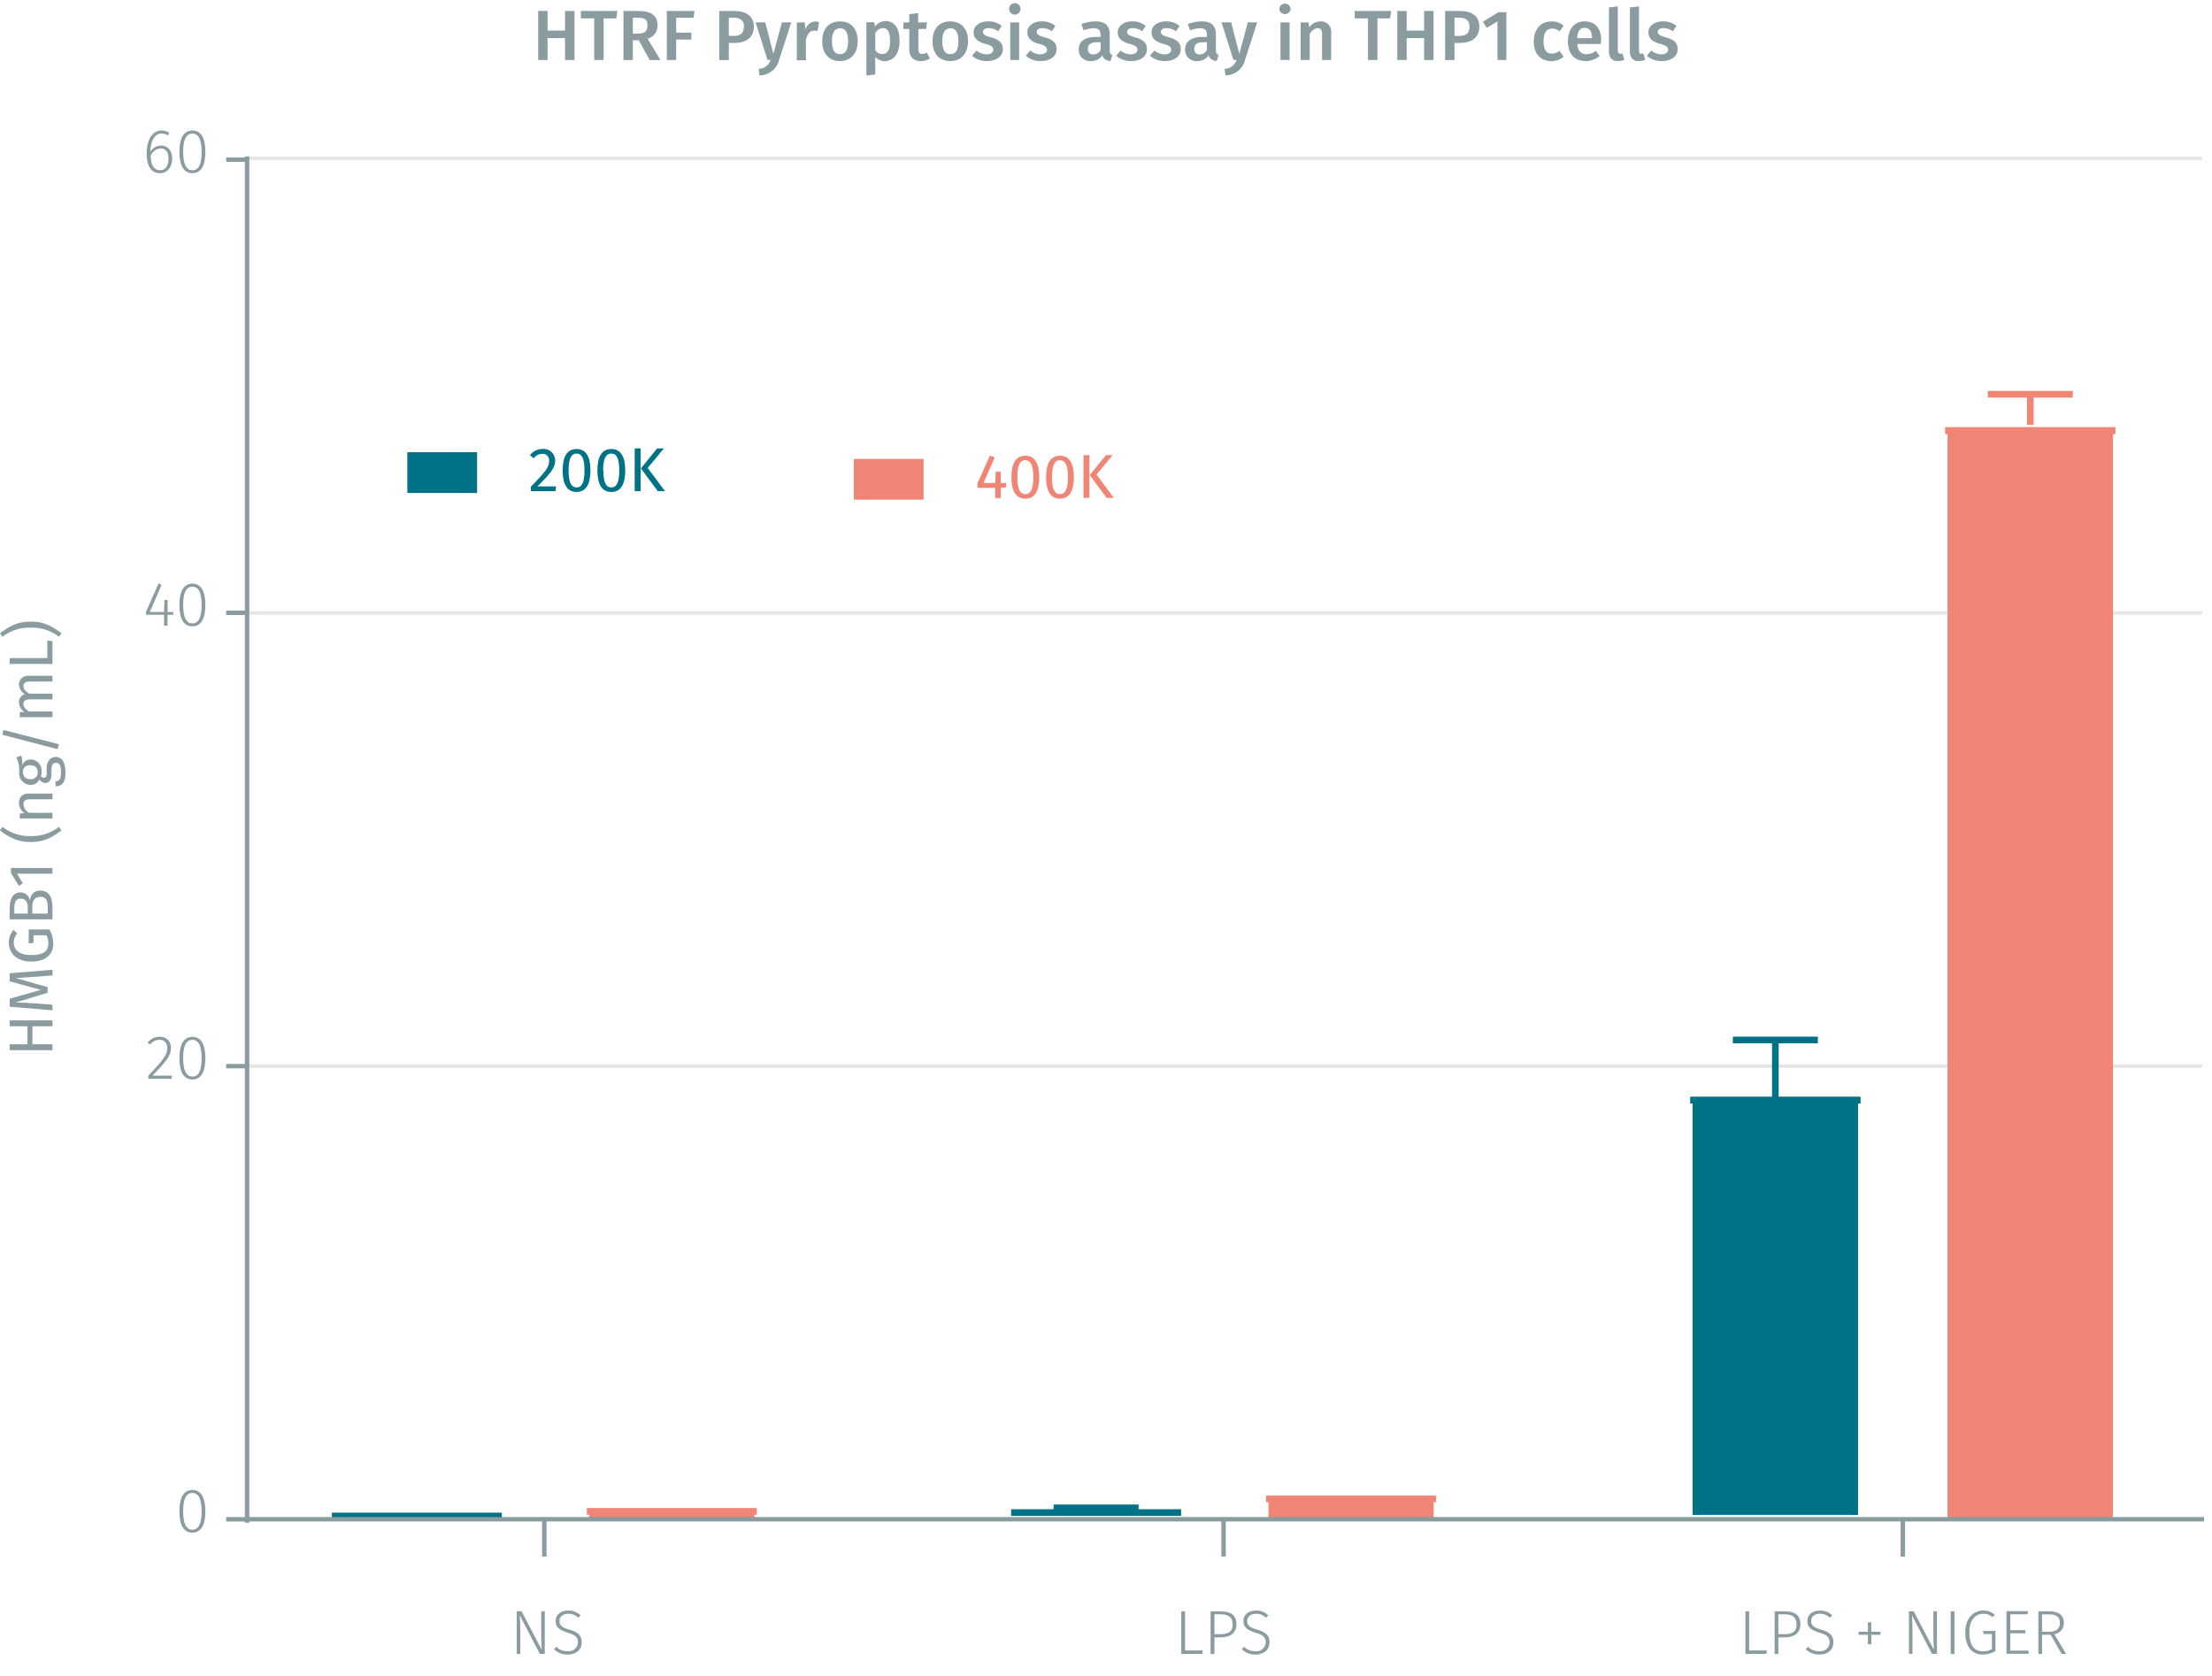 <svg id="Calque_1" data-name="Calque 1" xmlns="http://www.w3.org/2000/svg" viewBox="0 0 498.83 377.82"><title>assay-validation</title><line x1="55.68" y1="240.4" x2="496.62" y2="240.4" fill="none" stroke="#e5e5e5" stroke-miterlimit="10" stroke-width="0.75"/><line x1="55.68" y1="138.22" x2="496.62" y2="138.22" fill="none" stroke="#e5e5e5" stroke-miterlimit="10" stroke-width="0.75"/><line x1="55.68" y1="35.7" x2="496.62" y2="35.7" fill="none" stroke="#e5e5e5" stroke-miterlimit="10" stroke-width="0.75"/><polyline points="133.62 342.58 133.62 340.79 132.34 340.79 170.67 340.79 169.38 340.79 169.38 342.58" fill="#f08576" stroke="#f08576" stroke-miterlimit="10" stroke-width="1.5"/><polyline points="286.8 337.98 286.8 342.58 322.56 342.58 322.56 337.98 286.8 337.98" fill="#f08576" fill-rule="evenodd"/><polyline points="286.8 342.58 286.8 337.98 285.51 337.98 323.85 337.98 322.56 337.98 322.56 342.58" fill="none" stroke="#f08576" stroke-miterlimit="10" stroke-width="1.5"/><polyline points="439.98 97.09 439.98 342.58 475.74 342.58 475.74 97.09 439.98 97.09" fill="#f08576" fill-rule="evenodd"/><polyline points="439.98 342.58 439.98 97.09 438.69 97.09 477.02 97.09 475.74 97.09 475.74 342.58" fill="none" stroke="#f08576" stroke-miterlimit="10" stroke-width="1.5"/><polyline points="439.98 342.58 439.98 97.09 438.69 97.09 477.02 97.09 475.74 97.09 475.74 342.58" fill="none" stroke="#f08576" stroke-miterlimit="10" stroke-width="1.5"/><polyline points="76.13 341.58 76.13 341.83 74.84 341.83 113.17 341.83 111.88 341.83 111.88 341.58" fill="none" stroke="#007286" stroke-miterlimit="10" stroke-width="1.5"/><polyline points="229.31 341.58 229.31 341.06 228.02 341.06 266.35 341.06 265.06 341.06 265.06 341.58" fill="none" stroke="#007286" stroke-miterlimit="10" stroke-width="1.5"/><polyline points="382.49 248.08 382.49 341.58 418.24 341.58 418.24 248.08 382.49 248.08" fill="#007286" fill-rule="evenodd"/><polyline points="382.49 341.58 382.49 248.08 381.2 248.08 419.53 248.08 418.24 248.08 418.24 341.58" fill="none" stroke="#007286" stroke-miterlimit="10" stroke-width="1.5"/><polyline points="382.49 341.58 382.49 248.08 381.2 248.08 419.53 248.08 418.24 248.08 418.24 341.58" fill="none" stroke="#007286" stroke-miterlimit="10" stroke-width="1.5"/><path d="M121.74,372.92l-4.52-8.67c0,.66.11,1.58.11,3.3v5.37h-.8v-9.6h1.08l4.55,8.67c0-.4-.11-1.59-.11-2.84v-5.83h.8v9.6Z" fill="#8b9ca0"/><path d="M130.9,364.23l-.51.55a3.06,3.06,0,0,0-2.22-.9c-1.18,0-2,.62-2,1.63s.52,1.43,2.24,1.95,2.77,1.14,2.77,2.84-1.24,2.77-3.18,2.77a4.28,4.28,0,0,1-3.07-1.2l.51-.55a3.49,3.49,0,0,0,2.55,1,2.07,2.07,0,0,0,2.34-2c0-1.16-.58-1.64-2.29-2.17-1.9-.59-2.73-1.25-2.73-2.64s1.14-2.35,2.82-2.35A3.79,3.79,0,0,1,130.9,364.23Z" fill="#8b9ca0"/><path d="M271.24,372.16l-.11.76h-4.74v-9.6h.85v8.84Z" fill="#8b9ca0"/><path d="M278.83,366.2c0,2.15-1.5,3-3.59,3h-1.37v3.74H273v-9.6h2.25C277.51,363.32,278.83,364.21,278.83,366.2Zm-.88,0c0-1.63-1-2.2-2.68-2.2h-1.4v4.48h1.37C276.84,368.49,278,368,278,366.21Z" fill="#8b9ca0"/><path d="M286,364.23l-.5.55a3.06,3.06,0,0,0-2.23-.9c-1.17,0-2,.62-2,1.63s.51,1.43,2.24,1.95,2.77,1.14,2.77,2.84-1.25,2.77-3.18,2.77a4.26,4.26,0,0,1-3.07-1.2l.51-.55a3.49,3.49,0,0,0,2.55,1,2.07,2.07,0,0,0,2.34-2c0-1.16-.58-1.64-2.29-2.17-1.9-.59-2.73-1.25-2.73-2.64s1.14-2.35,2.82-2.35A3.75,3.75,0,0,1,286,364.23Z" fill="#8b9ca0"/><path d="M398.45,372.16l-.11.76h-4.73v-9.6h.84v8.84Z" fill="#8b9ca0"/><path d="M406,366.2c0,2.15-1.5,3-3.58,3h-1.38v3.74h-.84v-9.6h2.26C404.73,363.32,406,364.21,406,366.2Zm-.88,0c0-1.63-1-2.2-2.67-2.2h-1.41v4.48h1.38C404.05,368.49,405.16,368,405.16,366.21Z" fill="#8b9ca0"/><path d="M413.17,364.23l-.51.55a3.06,3.06,0,0,0-2.22-.9c-1.18,0-2,.62-2,1.63s.52,1.43,2.24,1.95,2.77,1.14,2.77,2.84-1.24,2.77-3.18,2.77a4.24,4.24,0,0,1-3.06-1.2l.5-.55a3.49,3.49,0,0,0,2.55,1,2.07,2.07,0,0,0,2.34-2c0-1.16-.58-1.64-2.28-2.17-1.91-.59-2.74-1.25-2.74-2.64s1.14-2.35,2.82-2.35A3.78,3.78,0,0,1,413.17,364.23Z" fill="#8b9ca0"/><path d="M424.06,367.93v.7H422v2.13h-.77v-2.13h-2.1v-.7h2.1V365.8H422v2.13Z" fill="#8b9ca0"/><path d="M435.69,372.92l-4.52-8.67c0,.66.11,1.58.11,3.3v5.37h-.8v-9.6h1.08l4.55,8.67c0-.4-.11-1.59-.11-2.84v-5.83h.8v9.6Z" fill="#8b9ca0"/><path d="M439.9,372.92v-9.6h.85v9.6Z" fill="#8b9ca0"/><path d="M449.86,364.12l-.5.52a3.21,3.21,0,0,0-2.14-.76c-1.52,0-3.11,1.17-3.11,4.21s1.19,4.27,3.08,4.27a3.9,3.9,0,0,0,2-.51v-3.4h-1.87l-.1-.7H450v4.54a5.61,5.61,0,0,1-2.88.78c-2.34,0-3.93-1.66-3.93-5s2-4.92,4-4.92A3.84,3.84,0,0,1,449.86,364.12Z" fill="#8b9ca0"/><path d="M453.35,364v3.58h3.4v.7h-3.4v3.92h4.13v.7h-5v-9.6h4.87l-.1.7Z" fill="#8b9ca0"/><path d="M460.51,368.62v4.3h-.84v-9.6H462c2.31,0,3.42.91,3.42,2.61a2.44,2.44,0,0,1-2.15,2.53l2.64,4.46h-1l-2.47-4.3Zm4-2.69c0-1.28-.71-1.92-2.55-1.92h-1.46v3.92h1.6C463.64,367.93,464.52,367.33,464.52,365.93Z" fill="#8b9ca0"/><path d="M429.11,351v-8.43M275.93,351v-8.43M122.75,351v-8.43m-67.5,0h441.8" fill="none" stroke="#8b9ca0" stroke-miterlimit="10"/><path d="M46.31,340.78c0,3.15-1,4.81-2.93,4.81s-2.92-1.67-2.92-4.82,1-4.81,2.92-4.81S46.31,337.62,46.31,340.78Zm-5,0c0,2.87.74,4.14,2.08,4.14s2.08-1.26,2.08-4.13-.73-4.15-2.08-4.15S41.3,337.9,41.3,340.77Z" fill="#8b9ca0"/><path d="M38.54,236.24c0,1.85-1,3-4.16,6.3h4.41l-.11.71H33.43v-.68c3.46-3.69,4.27-4.65,4.27-6.29a1.67,1.67,0,0,0-1.76-1.81,2.52,2.52,0,0,0-2.08,1.07l-.57-.42A3.26,3.26,0,0,1,36,233.79,2.37,2.37,0,0,1,38.54,236.24Z" fill="#8b9ca0"/><path d="M46.31,238.6c0,3.16-1,4.81-2.92,4.81s-2.93-1.67-2.93-4.82,1-4.8,2.93-4.8S46.31,235.44,46.31,238.6Zm-5,0c0,2.87.74,4.15,2.09,4.15s2.07-1.26,2.07-4.14-.73-4.14-2.07-4.14S41.3,235.72,41.3,238.59Z" fill="#8b9ca0"/><path d="M37.78,138.62v2.45H37v-2.45H32.91V138l2.84-6.42.69.29L33.78,138H37l.09-2.73h.7V138h1.27v.67Z" fill="#8b9ca0"/><path d="M46.31,136.42c0,3.16-1,4.81-2.93,4.81s-2.92-1.67-2.92-4.82,1-4.81,2.92-4.81S46.31,133.26,46.31,136.42Zm-5,0c0,2.87.74,4.15,2.08,4.15s2.08-1.26,2.08-4.14-.73-4.14-2.08-4.14S41.3,133.54,41.3,136.41Z" fill="#8b9ca0"/><path d="M38.82,35.76c0,2-1.17,3.29-2.74,3.29-2.17,0-3-1.9-3-4.35,0-3.25,1.28-5.27,3.36-5.27a3,3,0,0,1,1.74.54l-.35.57a2.4,2.4,0,0,0-1.4-.44c-1.56,0-2.47,1.71-2.52,4.11a2.84,2.84,0,0,1,2.39-1.38C37.69,32.83,38.82,33.77,38.82,35.76Zm-.82,0c0-1.63-.76-2.29-1.77-2.29A2.68,2.68,0,0,0,34,35.05c0,2.07.64,3.33,2.13,3.33C37.34,38.38,38,37.3,38,35.79Z" fill="#8b9ca0"/><path d="M46.31,34.25c0,3.15-1,4.8-2.92,4.8s-2.93-1.67-2.93-4.82,1-4.8,2.93-4.8S46.31,31.08,46.31,34.25Zm-5,0c0,2.87.74,4.15,2.09,4.15s2.07-1.26,2.07-4.13-.73-4.15-2.07-4.15S41.3,31.36,41.3,34.23Z" fill="#8b9ca0"/><path d="M55.68,36H51m4.72,102.18H51M55.68,240.4H51m4.72,102.18H51m4.72.76V35.27" fill="none" stroke="#8b9ca0" stroke-miterlimit="10"/><polyline points="448.28 88.9 467.44 88.9 457.86 88.9 457.86 95.79" fill="none" stroke="#f08576" stroke-miterlimit="10" stroke-width="1.5"/><polyline points="237.6 340 256.77 340 247.19 340 247.19 340.77" fill="none" stroke="#007286" stroke-miterlimit="10" stroke-width="1.5"/><polyline points="390.78 234.5 409.95 234.5 400.36 234.5 400.36 247.78" fill="none" stroke="#007286" stroke-miterlimit="10" stroke-width="1.5"/><path d="M123.48,8.58v4.95h-2.11V2.47h2.11V6.9h3.94V2.47h2.13V13.53h-2.13V8.58Z" fill="#8b9ca0"/><path d="M136.12,4.15v9.38H134V4.15h-3V2.47h8.21L139,4.15Z" fill="#8b9ca0"/><path d="M142.71,9.09v4.44H140.6V2.47h3.3c2.89,0,4.38,1,4.38,3.25a3,3,0,0,1-2.24,3l2.9,4.82h-2.43l-2.45-4.44ZM144,7.57c1.32,0,2-.52,2-1.85S145.38,4,143.85,4h-1.14V7.57Z" fill="#8b9ca0"/><path d="M152.49,4V7.35h3.41V8.92h-3.41v4.61h-2.11V2.47h6.25L156.41,4Z" fill="#8b9ca0"/><path d="M170,6c0,2.54-1.84,3.68-4.34,3.68h-1.3v3.86H162.2V2.47h3.26C168.25,2.47,170,3.6,170,6Zm-2.21,0c0-1.39-.85-2-2.29-2h-1.14V8.09h1.14C166.86,8.09,167.74,7.61,167.74,6Z" fill="#8b9ca0"/><path d="M171.29,17l-.21-1.49a2.82,2.82,0,0,0,2.7-2h-.7l-2.69-8.47h2.18l1.84,7.11,1.92-7.11h2.11l-2.75,8.5A4.55,4.55,0,0,1,171.29,17Z" fill="#8b9ca0"/><path d="M184.71,5l-.35,2a3,3,0,0,0-.75-.09c-1,0-1.55.75-1.87,2.17v4.52h-2.05V5.06h1.77l.2,1.67a2.37,2.37,0,0,1,2.2-1.89A2.91,2.91,0,0,1,184.71,5Z" fill="#8b9ca0"/><path d="M193.42,9.29c0,2.67-1.49,4.48-4,4.48s-4-1.7-4-4.48,1.49-4.47,4-4.47S193.42,6.52,193.42,9.29Zm-5.81,0c0,2,.62,2.93,1.82,2.93s1.83-.92,1.83-2.93-.63-2.92-1.81-2.92S187.61,7.29,187.61,9.29Z" fill="#8b9ca0"/><path d="M202.86,9.27c0,2.59-1.2,4.5-3.35,4.5a2.7,2.7,0,0,1-2.13-.93v3.95l-2,.23v-12h1.8l.11,1a3.07,3.07,0,0,1,2.45-1.28C201.93,4.82,202.86,6.56,202.86,9.27Zm-2.15,0c0-2.15-.57-2.93-1.63-2.93a2.1,2.1,0,0,0-1.7,1.15v3.81a1.81,1.81,0,0,0,1.56.88C200.06,12.2,200.71,11.33,200.71,9.29Z" fill="#8b9ca0"/><path d="M207.59,13.77c-1.66,0-2.54-1-2.54-2.77V6.53h-1.33V5.06h1.33V3.19l2-.24V5.06h2l-.2,1.47H207.1V11c0,.83.27,1.17.89,1.17a2,2,0,0,0,1-.32l.72,1.33A3.73,3.73,0,0,1,207.59,13.77Z" fill="#8b9ca0"/><path d="M218.3,9.29c0,2.67-1.49,4.48-4,4.48s-4-1.7-4-4.48,1.49-4.47,4-4.47S218.3,6.52,218.3,9.29Zm-5.81,0c0,2,.62,2.93,1.82,2.93s1.83-.92,1.83-2.93-.63-2.92-1.81-2.92S212.49,7.29,212.49,9.29Z" fill="#8b9ca0"/><path d="M225.9,5.83l-.8,1.23A3.66,3.66,0,0,0,223,6.34c-.87,0-1.33.34-1.33.85s.33.82,1.77,1.22c1.73.46,2.71,1.16,2.71,2.67,0,1.76-1.63,2.69-3.57,2.69a5,5,0,0,1-3.38-1.2l1-1.17a3.68,3.68,0,0,0,2.28.85c.92,0,1.52-.4,1.52-1s-.34-1-1.92-1.4c-1.75-.48-2.52-1.32-2.52-2.56,0-1.41,1.3-2.47,3.27-2.47A4.75,4.75,0,0,1,225.9,5.83Z" fill="#8b9ca0"/><path d="M230.14,2a1.29,1.29,0,0,1-2.58,0,1.29,1.29,0,0,1,2.58,0Zm-2.31,11.51V5.06h2v8.47Z" fill="#8b9ca0"/><path d="M238,5.83l-.81,1.23a3.61,3.61,0,0,0-2.08-.72c-.86,0-1.32.34-1.32.85s.33.82,1.77,1.22c1.73.46,2.71,1.16,2.71,2.67,0,1.76-1.64,2.69-3.57,2.69a5,5,0,0,1-3.38-1.2l1-1.17a3.68,3.68,0,0,0,2.27.85c.93,0,1.52-.4,1.52-1s-.33-1-1.92-1.4-2.51-1.32-2.51-2.56c0-1.41,1.3-2.47,3.27-2.47A4.77,4.77,0,0,1,238,5.83Z" fill="#8b9ca0"/><path d="M250.86,12.38l-.43,1.36a2,2,0,0,1-1.88-1.24A2.88,2.88,0,0,1,246,13.77a2.51,2.51,0,0,1-2.73-2.61c0-1.84,1.39-2.83,3.85-2.83h1.06V7.85c0-1.11-.5-1.48-1.58-1.48a7.54,7.54,0,0,0-2.25.45l-.47-1.39A8.73,8.73,0,0,1,247,4.82c2.26,0,3.25,1,3.25,2.91v3.56C250.22,12,250.44,12.22,250.86,12.38Zm-2.66-1.14V9.53h-.85c-1.33,0-2,.48-2,1.47a1.12,1.12,0,0,0,1.2,1.28A1.81,1.81,0,0,0,248.2,11.24Z" fill="#8b9ca0"/><path d="M258.38,5.83l-.8,1.23a3.66,3.66,0,0,0-2.08-.72c-.87,0-1.33.34-1.33.85s.33.82,1.77,1.22c1.73.46,2.71,1.16,2.71,2.67,0,1.76-1.63,2.69-3.57,2.69a5,5,0,0,1-3.38-1.2l1-1.17a3.68,3.68,0,0,0,2.28.85c.92,0,1.52-.4,1.52-1s-.34-1-1.92-1.4c-1.75-.48-2.52-1.32-2.52-2.56,0-1.41,1.3-2.47,3.27-2.47A4.75,4.75,0,0,1,258.38,5.83Z" fill="#8b9ca0"/><path d="M266,5.83l-.8,1.23a3.61,3.61,0,0,0-2.08-.72c-.86,0-1.33.34-1.33.85s.34.82,1.78,1.22c1.73.46,2.7,1.16,2.7,2.67,0,1.76-1.63,2.69-3.56,2.69a5,5,0,0,1-3.38-1.2l1-1.17a3.66,3.66,0,0,0,2.27.85c.93,0,1.52-.4,1.52-1s-.33-1-1.92-1.4c-1.74-.48-2.51-1.32-2.51-2.56,0-1.41,1.29-2.47,3.26-2.47A4.72,4.72,0,0,1,266,5.83Z" fill="#8b9ca0"/><path d="M274.82,12.38l-.43,1.36a2,2,0,0,1-1.87-1.24A2.88,2.88,0,0,1,270,13.77a2.51,2.51,0,0,1-2.74-2.61c0-1.84,1.4-2.83,3.86-2.83h1.06V7.85c0-1.11-.5-1.48-1.59-1.48a7.55,7.55,0,0,0-2.24.45l-.48-1.39a8.78,8.78,0,0,1,3.08-.61c2.25,0,3.25,1,3.25,2.91v3.56C274.19,12,274.41,12.22,274.82,12.38Zm-2.65-1.14V9.53h-.85c-1.33,0-2,.48-2,1.47a1.13,1.13,0,0,0,1.21,1.28A1.82,1.82,0,0,0,272.17,11.24Z" fill="#8b9ca0"/><path d="M276.36,17l-.21-1.49a2.84,2.84,0,0,0,2.71-2h-.71l-2.69-8.47h2.18l1.84,7.11,1.92-7.11h2.11l-2.75,8.5A4.55,4.55,0,0,1,276.36,17Z" fill="#8b9ca0"/><path d="M291.06,2a1.29,1.29,0,0,1-2.57,0,1.29,1.29,0,0,1,2.57,0Zm-2.3,11.51V5.06h2.05v8.47Z" fill="#8b9ca0"/><path d="M300.19,7.4v6.13h-2.05V7.72c0-1.06-.4-1.36-1-1.36s-1.28.49-1.78,1.28v5.89h-2.05V5.06h1.78l.16,1.11a3.14,3.14,0,0,1,2.57-1.35A2.29,2.29,0,0,1,300.19,7.4Z" fill="#8b9ca0"/><path d="M310.63,4.15v9.38H308.5V4.15h-3V2.47h8.21l-.23,1.68Z" fill="#8b9ca0"/><path d="M317.22,8.58v4.95h-2.11V2.47h2.11V6.9h3.94V2.47h2.13V13.53h-2.13V8.58Z" fill="#8b9ca0"/><path d="M333.61,6c0,2.54-1.84,3.68-4.34,3.68H328v3.86h-2.12V2.47h3.27C331.91,2.47,333.61,3.6,333.61,6ZM331.4,6c0-1.39-.85-2-2.29-2H328V8.09h1.13C330.52,8.09,331.4,7.61,331.4,6Z" fill="#8b9ca0"/><path d="M337.69,13.53V4.82l-2.4,1.46-.9-1.38,3.51-2.14h1.8V13.53Z" fill="#8b9ca0"/><path d="M352.62,5.81l-.93,1.25a2.59,2.59,0,0,0-1.7-.62c-1.18,0-1.9.86-1.9,2.89s.75,2.77,1.9,2.77a2.55,2.55,0,0,0,1.68-.65l.95,1.34a4.16,4.16,0,0,1-2.74,1c-2.45,0-4-1.7-4-4.4s1.52-4.55,3.95-4.55A3.94,3.94,0,0,1,352.62,5.81Z" fill="#8b9ca0"/><path d="M361,9.93h-5.31c.14,1.73,1,2.29,2.08,2.29a3.49,3.49,0,0,0,2.11-.76l.85,1.17a4.89,4.89,0,0,1-3.14,1.14c-2.62,0-4-1.75-4-4.42s1.36-4.53,3.76-4.53,3.73,1.6,3.73,4.27C361.05,9.37,361,9.7,361,9.93ZM359,8.5c0-1.39-.5-2.22-1.65-2.22-1,0-1.57.64-1.68,2.32H359Z" fill="#8b9ca0"/><path d="M365.38,12.12a1.51,1.51,0,0,0,.48-.08l.43,1.44a3.67,3.67,0,0,1-1.45.29c-1.27,0-2-.75-2-2.16V1.67l2-.23v10C364.9,11.93,365.05,12.12,365.38,12.12Z" fill="#8b9ca0"/><path d="M370.1,12.12a1.51,1.51,0,0,0,.48-.08l.44,1.44a3.76,3.76,0,0,1-1.46.29c-1.27,0-2-.75-2-2.16V1.67l2.05-.23v10C369.62,11.93,369.77,12.12,370.1,12.12Z" fill="#8b9ca0"/><path d="M378.06,5.83l-.8,1.23a3.66,3.66,0,0,0-2.09-.72c-.86,0-1.32.34-1.32.85s.33.82,1.77,1.22c1.73.46,2.71,1.16,2.71,2.67,0,1.76-1.63,2.69-3.57,2.69a5,5,0,0,1-3.38-1.2l1-1.17a3.68,3.68,0,0,0,2.28.85c.92,0,1.52-.4,1.52-1s-.34-1-1.93-1.4c-1.74-.48-2.51-1.32-2.51-2.56,0-1.41,1.3-2.47,3.27-2.47A4.75,4.75,0,0,1,378.06,5.83Z" fill="#8b9ca0"/><path d="M7.31,235.47h4.52v1.33H2.18v-1.33h4v-4.06h-4v-1.33h9.65v1.33H7.31Z" fill="#8b9ca0"/><path d="M11.83,219.94l-4.36.34c-1.51.12-3.13.22-3.93.24l7.2,2.08v1.25l-7.22,2.2c1.14,0,2.64.07,4.05.18l4.26.32v1.26L2.18,227v-1.8l7-2-7-1.93v-1.81l9.65-.8Z" fill="#8b9ca0"/><path d="M3.07,209.68l.82.79a3,3,0,0,0-.79,2.11c0,1.39,1.05,2.77,3.9,2.77s3.9-.93,3.9-2.63a3.59,3.59,0,0,0-.44-1.83H7.56v1.7l-1.08.16v-3.18h4.66a6.11,6.11,0,0,1,.86,3.25c0,2.39-1.67,4-5,4s-5-2-5-4.16A4.19,4.19,0,0,1,3.07,209.68Z" fill="#8b9ca0"/><path d="M9.08,200.82c2.05,0,2.75,1.58,2.75,3.82v2.66H2.18V205c0-2.38.76-3.78,2.44-3.78a2.15,2.15,0,0,1,2.11,1.81C6.93,201.93,7.45,200.82,9.08,200.82ZM6.27,206v-1.45c0-1.08-.53-1.92-1.56-1.92-1.19,0-1.48.85-1.48,2.28V206Zm2.81-3.75c-1.35,0-1.79,1-1.79,2.17V206h3.48v-1.33C10.77,203.24,10.49,202.22,9.08,202.22Z" fill="#8b9ca0"/><path d="M11.83,197h-8l1.33,2.18-.91.56-1.79-2.9v-1.13h9.37Z" fill="#8b9ca0"/><path d="M6.93,188.52a9.9,9.9,0,0,0,6.37-2.08l.56.82c-1.95,1.37-3.61,2.6-6.93,2.6s-5-1.23-6.94-2.6l.56-.82A9.91,9.91,0,0,0,6.93,188.52Z" fill="#8b9ca0"/><path d="M6.53,178.94h5.3v1.29H6.72c-1.11,0-1.43.44-1.43,1.16a2.24,2.24,0,0,0,1.3,1.88h5.24v1.28H4.45v-1.1l1.09-.11a2.68,2.68,0,0,1-1.26-2.26A2,2,0,0,1,6.53,178.94Z" fill="#8b9ca0"/><path d="M5,172.55a2,2,0,0,1,1.86-1.3,2.51,2.51,0,0,1,2.51,2.82,3,3,0,0,1-.14.94.88.88,0,0,0,.68.36c.34,0,.61-.21.61-1v-1.17c0-1.52.87-2.52,2-2.52,1.43,0,2.24,1.17,2.24,3.46s-.74,3.16-2.24,3.16v-1.16c.84,0,1.23-.38,1.23-2S13.4,172,12.66,172s-1.05.56-1.05,1.48v1.17c0,1.31-.66,1.9-1.41,1.9a1.61,1.61,0,0,1-1.3-.81,2.11,2.11,0,0,1-2,1.24,2.62,2.62,0,0,1-2.58-2.84,6.35,6.35,0,0,0-.66-3.37l1.16-.38A7,7,0,0,1,5,172.55Zm1.85,3.13a1.49,1.49,0,0,0,1.66-1.56c0-1-.61-1.55-1.68-1.55a1.43,1.43,0,0,0-1.64,1.58A1.48,1.48,0,0,0,6.86,175.68Z" fill="#8b9ca0"/><path d="M13.29,167.82,13,168.93.53,165.68l.25-1.09Z" fill="#8b9ca0"/><path d="M6.53,152.38h5.3v1.29H6.72c-1.11,0-1.43.47-1.43,1,0,.8.52,1.24,1.3,1.74h5.24v1.29H6.72c-1.11,0-1.43.48-1.43,1,0,.79.52,1.24,1.3,1.73h5.24v1.29H4.45v-1.11l1.08-.11a2.45,2.45,0,0,1-1.25-2.13,1.86,1.86,0,0,1,1.33-1.86,2.55,2.55,0,0,1-1.33-2.2A2,2,0,0,1,6.53,152.38Z" fill="#8b9ca0"/><path d="M10.67,144.43l1.16.15v5.14H2.18v-1.33h8.49Z" fill="#8b9ca0"/><path d="M6.93,140.17c3.32,0,5,1.24,6.93,2.61l-.56.81a9.9,9.9,0,0,0-6.37-2.07,9.91,9.91,0,0,0-6.38,2.07L0,142.78C1.94,141.41,3.61,140.17,6.93,140.17Z" fill="#8b9ca0"/><path d="M125.19,103.81c0,1.75-1.12,3-4,5.87h4.21l-.15,1.08h-5.54v-1c3.31-3.45,4.12-4.34,4.12-5.87a1.45,1.45,0,0,0-1.54-1.56,2.29,2.29,0,0,0-1.9,1l-.87-.68a3.48,3.48,0,0,1,2.84-1.41A2.58,2.58,0,0,1,125.19,103.81Z" fill="#007286"/><path d="M133.15,106.08c0,3.11-1,4.85-3.13,4.85s-3.14-1.74-3.14-4.85,1-4.83,3.14-4.83S133.15,103,133.15,106.08Zm-4.93,0c0,2.76.62,3.83,1.8,3.83s1.79-1.07,1.79-3.83-.63-3.81-1.79-3.81S128.22,103.34,128.22,106.08Z" fill="#007286"/><path d="M141,106.08c0,3.11-1,4.85-3.14,4.85s-3.14-1.74-3.14-4.85,1-4.83,3.14-4.83S141,103,141,106.08Zm-4.93,0c0,2.76.61,3.83,1.79,3.83s1.79-1.07,1.79-3.83-.63-3.81-1.79-3.81S136,103.34,136,106.08Z" fill="#007286"/><path d="M143.13,110.76v-9.65h1.33v9.65Zm6.85,0h-1.64l-3.81-5.15,3.67-4.5h1.52l-3.66,4.41Z" fill="#007286"/><polyline points="91.86 101.97 91.86 111.16 107.59 111.16 107.59 101.97 91.86 101.97" fill="#007286" fill-rule="evenodd"/><path d="M225.68,110v2.31h-1.25V110h-4V109l2.81-6.28,1.08.45-2.53,5.73h2.66l.11-2.52h1.12v2.52h1.22v1Z" fill="#f08576"/><path d="M234.36,107.59c0,3.11-1,4.85-3.14,4.85s-3.13-1.74-3.13-4.85,1-4.83,3.13-4.83S234.36,104.5,234.36,107.59Zm-4.93,0c0,2.76.62,3.83,1.79,3.83s1.8-1.07,1.8-3.83-.63-3.81-1.8-3.81S229.43,104.85,229.43,107.59Z" fill="#f08576"/><path d="M242.17,107.59c0,3.11-1,4.85-3.14,4.85s-3.13-1.74-3.13-4.85,1-4.83,3.13-4.83S242.17,104.5,242.17,107.59Zm-4.93,0c0,2.76.62,3.83,1.79,3.83s1.8-1.07,1.8-3.83-.63-3.81-1.8-3.81S237.24,104.85,237.24,107.59Z" fill="#f08576"/><path d="M244.34,112.27v-9.65h1.33v9.65Zm6.85,0h-1.64l-3.81-5.15,3.67-4.5h1.51L247.27,107Z" fill="#f08576"/><polyline points="192.55 103.48 192.55 112.67 208.28 112.67 208.28 103.48 192.55 103.48" fill="#f08576" fill-rule="evenodd"/></svg>